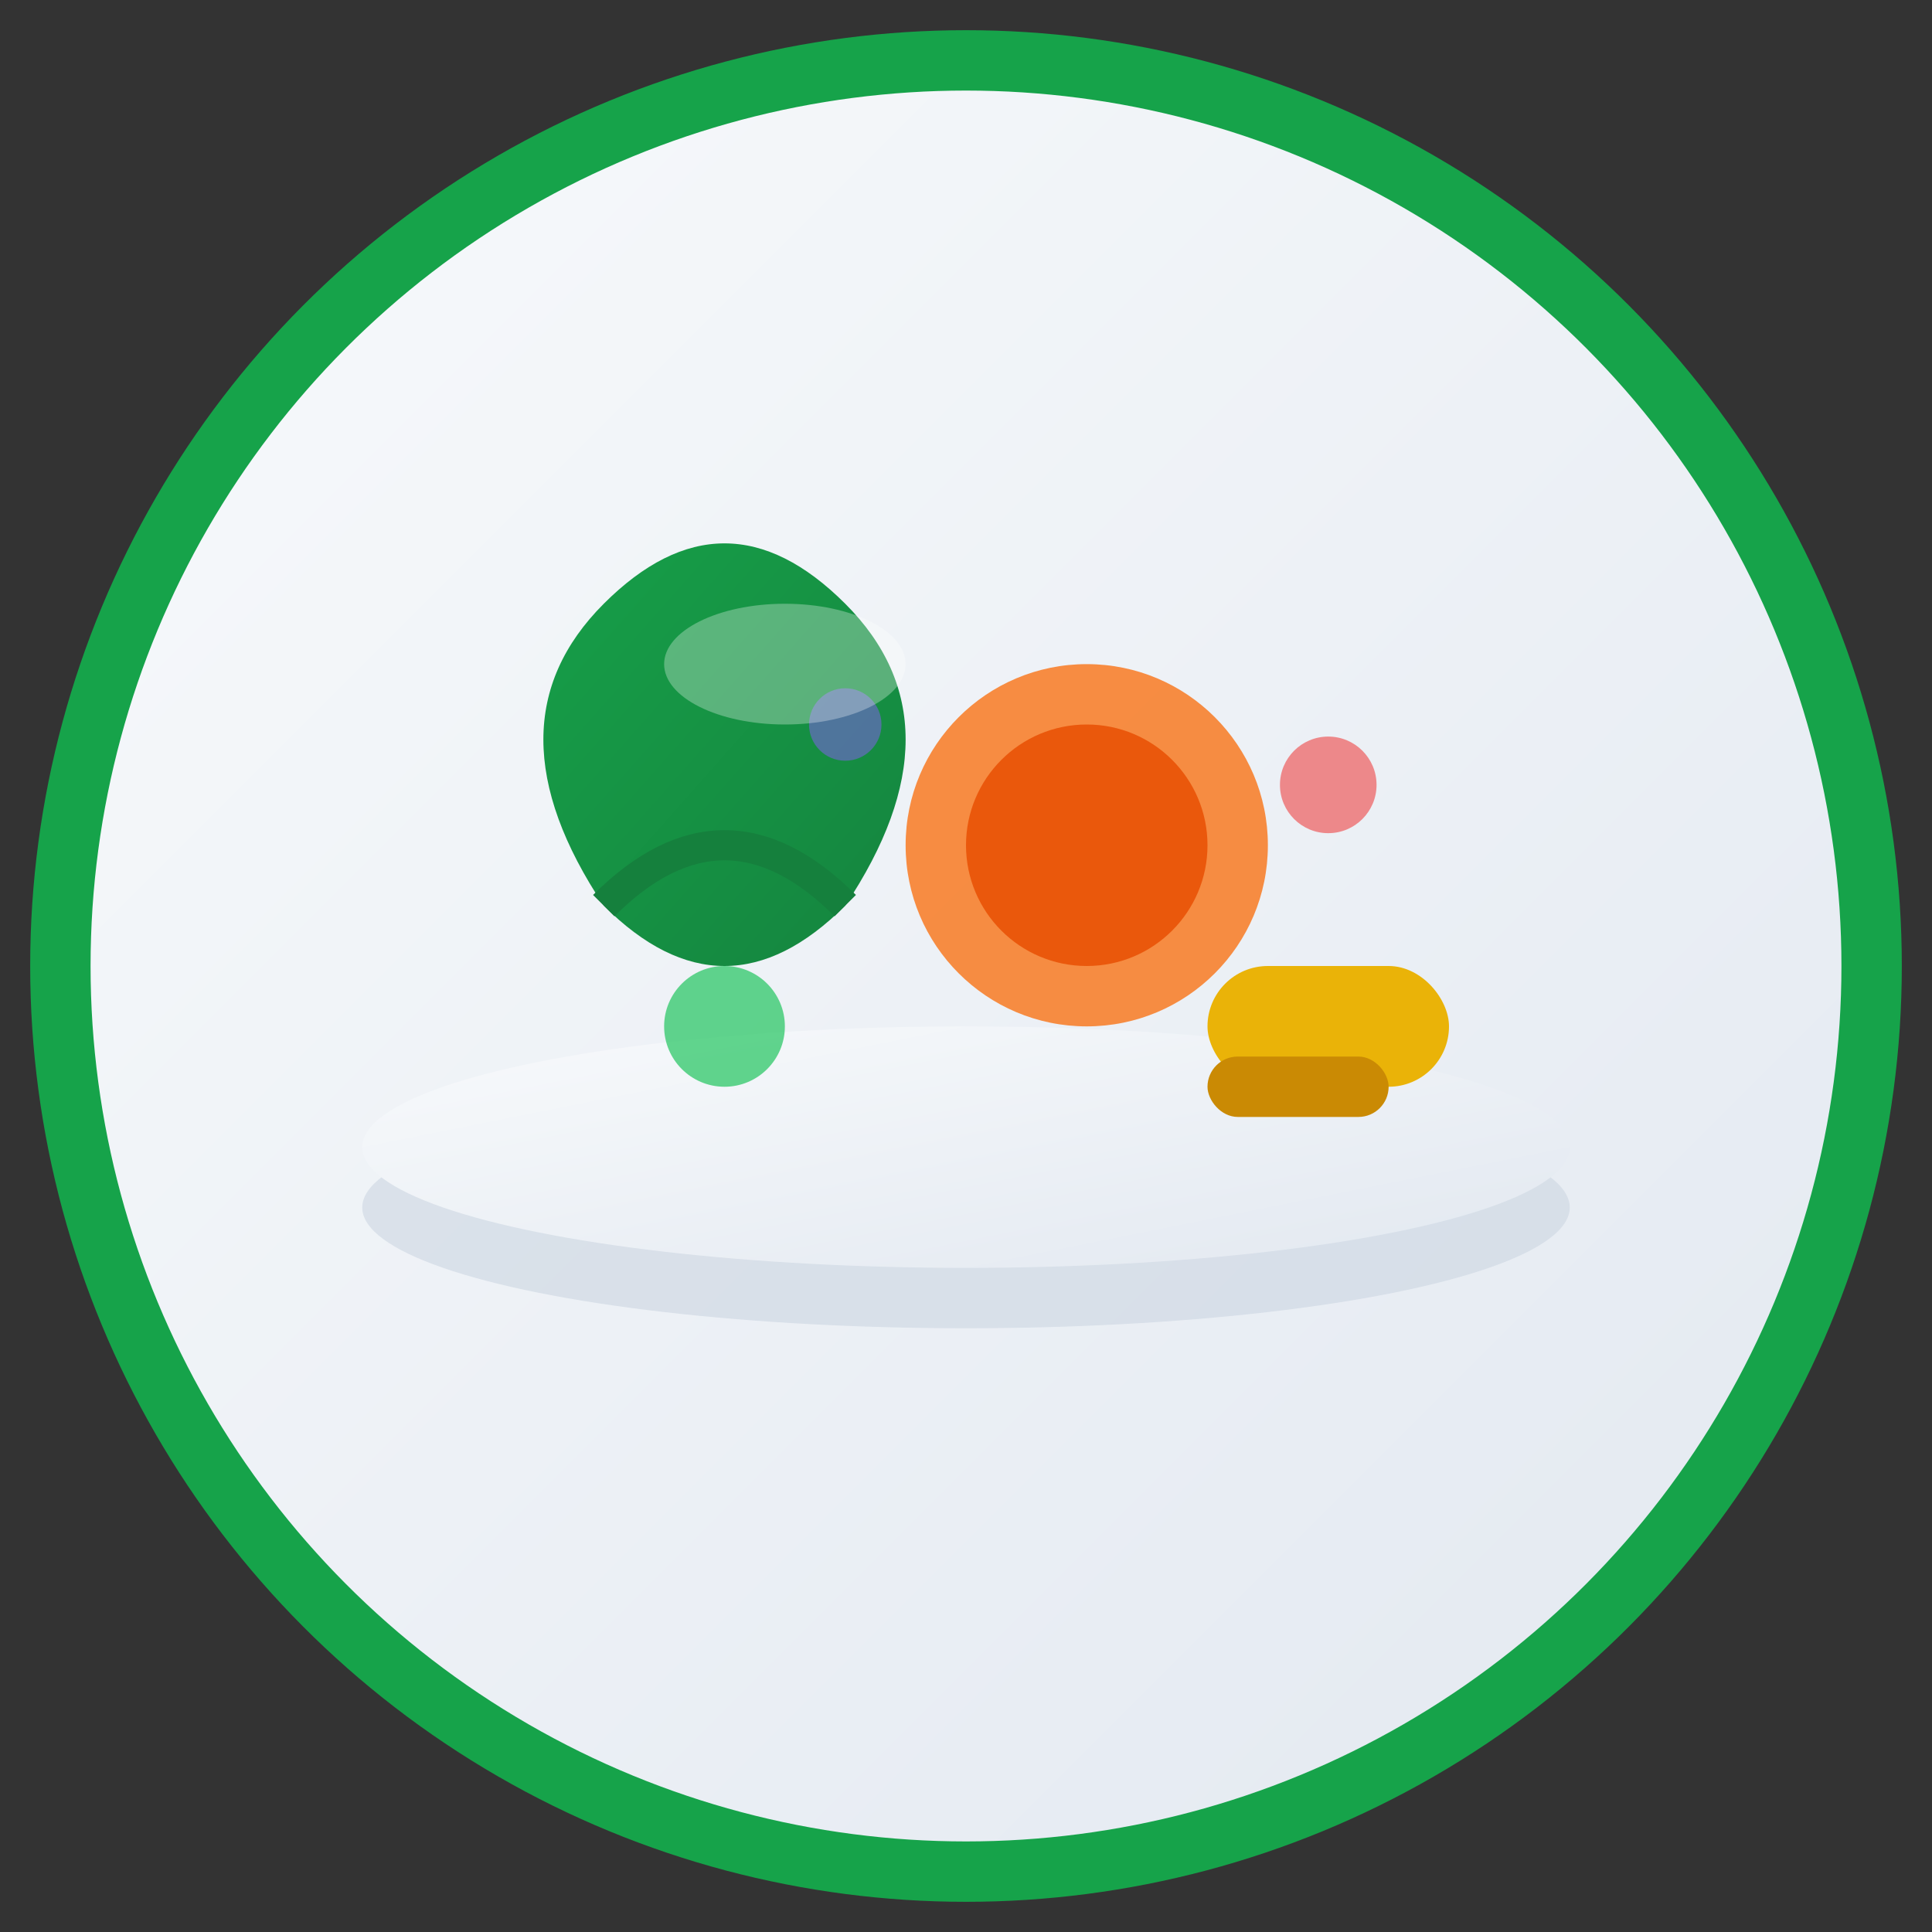<svg xmlns="http://www.w3.org/2000/svg" viewBox="0 0 32 32" width="32" height="32">
  <rect x="0" y="0" width="32" height="32" fill="#333333" stroke="none"/>
  <defs>
    <linearGradient id="leafGradient" x1="0%" y1="0%" x2="100%" y2="100%">
      <stop offset="0%" style="stop-color:#16a34a;stop-opacity:1" />
      <stop offset="100%" style="stop-color:#15803d;stop-opacity:1" />
    </linearGradient>
    <linearGradient id="plateGradient" x1="0%" y1="0%" x2="100%" y2="100%">
      <stop offset="0%" style="stop-color:#f8fafc;stop-opacity:1" />
      <stop offset="100%" style="stop-color:#e2e8f0;stop-opacity:1" />
    </linearGradient>
  </defs>
  
  <!-- Background circle -->
  <circle cx="16" cy="16" r="15" fill="url(#plateGradient)" stroke="#16a34a" stroke-width="1"/>
  
  <!-- Plate base -->
  <ellipse cx="16" cy="20" rx="10" ry="2" fill="#cbd5e1" opacity="0.6"/>
  <ellipse cx="16" cy="19" rx="10" ry="2" fill="url(#plateGradient)"/>
  
  <!-- Food elements - representing healthy meal -->
  <!-- Leaf/vegetable -->
  <path d="M10 15 Q8 12 10 10 Q12 8 14 10 Q16 12 14 15 Q12 17 10 15 Z" fill="url(#leafGradient)"/>
  <path d="M10 15 Q12 13 14 15" fill="none" stroke="#15803d" stroke-width="0.5"/>
  
  <!-- Protein element -->
  <circle cx="18" cy="14" r="3" fill="#f97316" opacity="0.8"/>
  <circle cx="18" cy="14" r="2" fill="#ea580c"/>
  
  <!-- Grain/carb element -->
  <rect x="20" y="16" width="4" height="2" rx="1" fill="#eab308"/>
  <rect x="20" y="17.5" width="3" height="1" rx="0.5" fill="#ca8a04"/>
  
  <!-- Small accent elements -->
  <circle cx="12" cy="17" r="1" fill="#22c55e" opacity="0.7"/>
  <circle cx="22" cy="13" r="0.8" fill="#ef4444" opacity="0.6"/>
  <circle cx="14" cy="12" r="0.6" fill="#8b5cf6" opacity="0.5"/>
  
  <!-- Shine/highlight -->
  <ellipse cx="13" cy="11" rx="2" ry="1" fill="#ffffff" opacity="0.3"/>
</svg>
